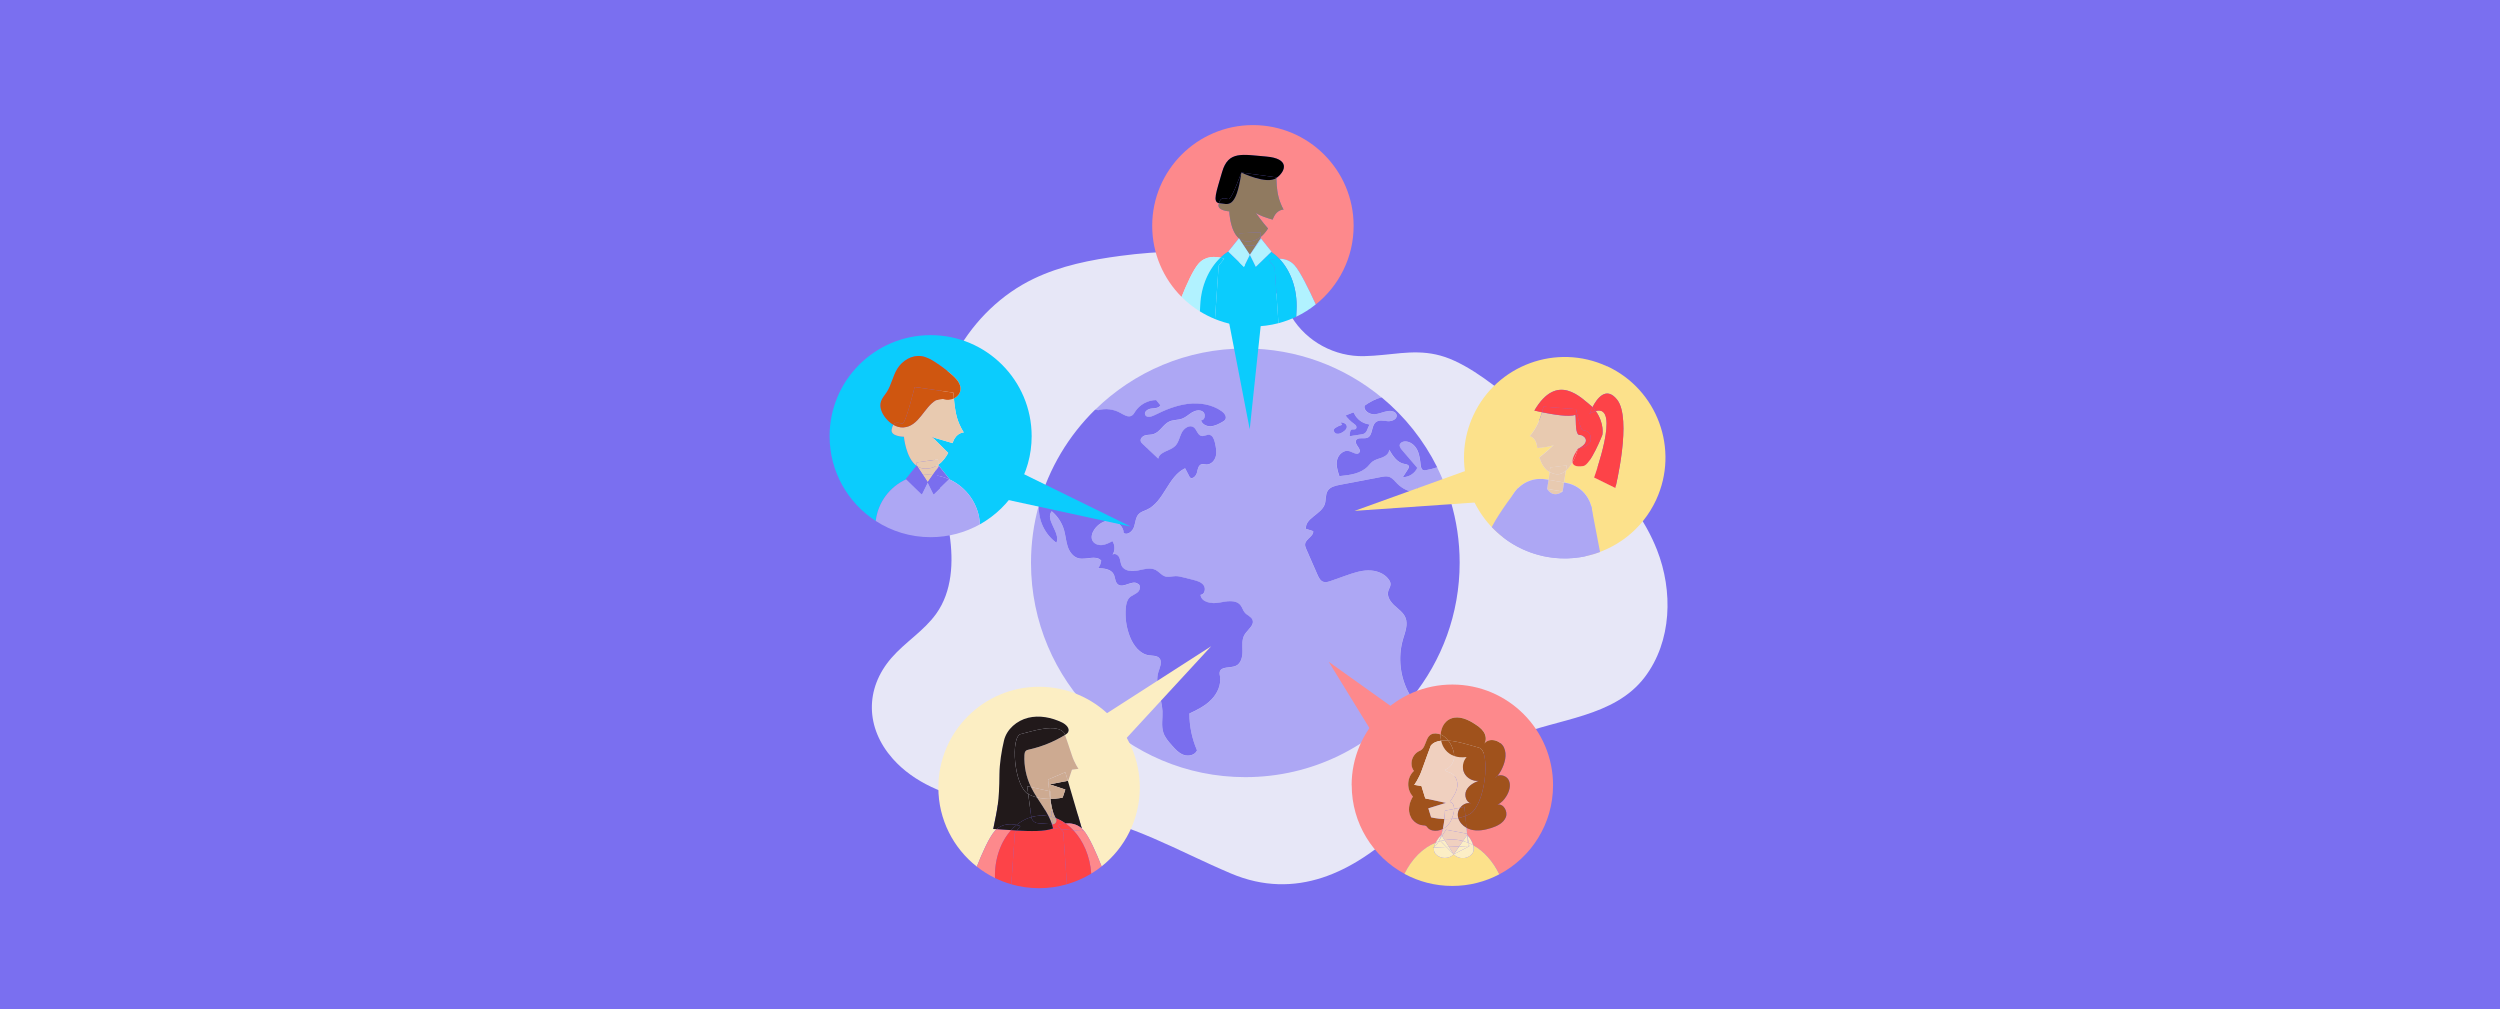 <?xml version="1.0" encoding="UTF-8"?>
<svg id="Capa_1" data-name="Capa 1" xmlns="http://www.w3.org/2000/svg" viewBox="0 0 1090 440">
  <defs>
    <style>
      .cls-1, .cls-2, .cls-3, .cls-4, .cls-5, .cls-6, .cls-7, .cls-8, .cls-9, .cls-10, .cls-11, .cls-12, .cls-13, .cls-14, .cls-15, .cls-16, .cls-17, .cls-18, .cls-19 {
        stroke-width: 0px;
      }

      .cls-2 {
        fill: #7a6ff0;
      }

      .cls-3 {
        fill: #7a6eee;
      }

      .cls-4 {
        fill: #0bccfd;
      }

      .cls-5 {
        fill: #21191a;
      }

      .cls-6 {
        fill: #ada7f4;
      }

      .cls-7 {
        fill: #b1f2ff;
      }

      .cls-8 {
        fill: #cdaa91;
      }

      .cls-9 {
        fill: #cf5610;
      }

      .cls-10 {
        fill: #907a60;
      }

      .cls-11 {
        fill: #a0521c;
      }

      .cls-12 {
        fill: #fce18b;
      }

      .cls-13 {
        fill: #f0d0bf;
      }

      .cls-14 {
        fill: #fd4348;
      }

      .cls-15 {
        fill: #fceec3;
      }

      .cls-16 {
        fill: #fceec5;
      }

      .cls-17 {
        fill: #fd898c;
      }

      .cls-18 {
        fill: #e7e7f7;
      }

      .cls-19 {
        fill: #e8cab0;
      }
    </style>
  </defs>
  <rect class="cls-2" width="1090" height="440"/>
  <g>
    <path class="cls-18" d="m602.95,154.74c-2.63.26-5.36.47-8.23.54-12.75.29-24.99-6.3-31.61-17.16-6.03-9.9-12.08-20.58-25.27-24.66-15.79-4.88-32.77-4.07-49.16-1.92-13.02,1.71-26.09,4.29-37.92,9.95-28.23,13.52-46.38,45.43-43.48,76.47,1.11,11.89,4.98,23.37,6.74,35.18,1.76,11.82,1.14,24.74-5.84,34.46-5.41,7.55-13.45,12.27-19.52,19.27-11.64,13.42-11.29,30.55.59,43.95,9.26,10.46,23.04,15.93,36.78,18.66s27.85,3.08,41.69,5.24c25.59,4,45.67,16.26,69.01,26.13,28.22,11.94,53.32-.47,74.17-20.1,15.45-14.55,29.71-31.48,49.35-39.64,18.94-7.86,43.53-8.36,56.84-25.85,11.92-15.67,12.37-37.66,5.38-55.46-10.32-26.28-33.8-43.53-55.78-59.81-10.56-7.82-20.38-17.01-32.4-22.62-11.44-5.33-20.64-3.67-31.34-2.63Z"/>
    <g>
      <path class="cls-6" d="m614.56,302.79c-4.14-7.18-5.21-16.07-2.9-24.03.9-3.11,2.3-6.44,1.09-9.45-.9-2.23-3.01-3.67-4.79-5.29-1.77-1.62-3.37-3.95-2.73-6.27.29-1.04,1.02-1.98,1.02-3.06,0-.75-.36-1.45-.8-2.06-1.99-2.77-5.61-3.99-9.02-3.93-3.41.06-6.69,1.21-9.91,2.35-2.12.75-4.24,1.5-6.36,2.25-1.03.36-2.14.73-3.18.39-1.34-.43-2.05-1.86-2.62-3.15-1.61-3.67-3.21-7.35-4.82-11.02-.33-.74-.66-1.53-.55-2.34.3-2.26,3.78-3.34,3.52-5.6-1.04-.33-2.09-.66-3.13-.99-.57-4.61,6.56-6.28,8.14-10.64.7-1.93.22-4.23,1.32-5.96,1.08-1.69,3.28-2.21,5.25-2.59,6.01-1.15,12.03-2.29,18.04-3.44,1.11-.21,2.28-.42,3.37-.09,1.52.46,2.53,1.86,3.65,2.99,2.2,2.23,5.2,3.66,8.32,3.96.47-.63.59-1.5.3-2.24,3.76,1.04,7.45,2.35,11.03,3.91l1.41-.85c.73.92,1.46,1.85,2.18,2.8-1.53-5.09-3.48-10-5.81-14.68-1.58.52-3.19.93-4.83,1.23-.44.08-.91.15-1.32-.03-.74-.32-.95-1.26-1.04-2.07-.28-2.33-.5-4.73-1.57-6.82-1.07-2.09-3.24-3.81-5.58-3.57-.85.09-1.76.53-1.98,1.36-.23.87.39,1.7.98,2.38,2.22,2.59,4.43,5.17,6.65,7.76-1.08,2.42-3.66,4.08-6.31,4.06.73-1.13,1.47-2.27,2.2-3.4.27-.41.55-.89.42-1.37-.21-.78-1.23-.89-2.02-1.03-3.05-.54-4.98-3.49-6.54-6.17-.01,1.58-1.48,2.77-2.95,3.36-1.47.59-3.1.87-4.36,1.83-.77.58-1.34,1.38-2.01,2.08-3.11,3.2-7.95,3.81-12.4,4.24-.77-2.32-1.53-4.78-.96-7.16.57-2.37,3.03-4.46,5.36-3.71,1.5.48,3.38,1.88,4.29.59,1.11-1.56-2.14-3.43-1.45-5.21.65-1.69,3.29-.57,4.97-1.25,2.47-1,1.59-5.15,3.69-6.79,1.41-1.11,3.43-.56,5.22-.42,1.79.14,4.13-.86,3.85-2.63-.23-1.5-2.16-2.02-3.66-1.81-2.11.3-4.09,1.37-6.23,1.42-2.13.05-4.59-1.63-4.12-3.72,2.27-1.61,4.78-3.06,7.5-3.6-16.16-13.36-36.89-21.38-59.49-21.38-25.48,0-48.57,10.2-65.42,26.73l1.37.22c3.2-.89,6.74-.46,9.63,1.17,1.57.89,3.45,2.14,5,1.2.68-.41,1.06-1.15,1.5-1.81,1.97-3.02,5.51-4.95,9.11-4.97.63.76,1.25,1.52,1.88,2.29-.75,1.28-2.55,1.25-4.02,1.42-1.47.17-3.25,1.38-2.64,2.73.6,1.35,2.62.88,3.94.21,4.6-2.31,9.44-4.33,14.55-4.98,5.11-.65,10.56.17,14.78,3.13,1.2.84,2.4,2.36,1.68,3.64-.3.53-.86.85-1.39,1.14-1.57.86-3.21,1.75-4.99,1.84-1.79.09-3.76-.88-4.22-2.61,1.7.1,2.2-2.7.85-3.72s-3.33-.57-4.79.3-2.71,2.11-4.3,2.71c-1.78.66-3.83.45-5.56,1.23-2.74,1.23-4.12,4.68-7,5.53-1.15.34-2.39.21-3.55.53-1.15.33-2.27,1.43-1.94,2.58.15.52.56.92.96,1.29,2.23,2.09,4.45,4.18,6.68,6.27.58-3.09,5.04-3.26,7.31-5.44,1.57-1.51,1.91-3.87,2.88-5.82.97-1.96,3.42-3.67,5.22-2.43,1.45.99,1.71,3.46,3.43,3.82,1.15.24,2.28-.67,3.44-.5,1.48.22,2.11,1.98,2.43,3.44.43,1.93.86,3.94.39,5.86-.47,1.92-2.13,3.71-4.1,3.62-.7-.03-1.41-.29-2.09-.11-1.44.37-1.71,2.23-2.05,3.68-.34,1.44-1.93,3.04-3.06,2.08-.7-1.33-1.39-2.66-2.09-3.99-7.54,3.54-9.13,14.6-16.7,18.06-1.18.54-2.49.88-3.42,1.79-1.47,1.42-1.51,3.72-2.14,5.66-.63,1.95-2.84,3.85-4.53,2.7,0-2.88-2.75-5.29-5.63-5.44s-5.62,1.61-7.21,4c-.94,1.41-1.53,3.28-.76,4.79.74,1.45,2.55,2.08,4.17,1.92s3.1-.94,4.53-1.71c1.15,1.73,1.18,4.14.07,5.9.98-.8,2.49.16,2.98,1.33.49,1.17.45,2.52,1.05,3.63,1.26,2.31,4.52,2.46,7.09,1.92,2.58-.54,5.39-1.42,7.72-.18,1.45.77,2.47,2.29,4.05,2.78,1.46.46,3.03-.09,4.57-.12,1.16-.02,2.3.26,3.43.55,1.41.35,2.81.7,4.22,1.06,1.72.43,3.6.96,4.62,2.41s.38,4.05-1.39,4.14c.37,3.29,4.87,4.02,8.13,3.39,3.25-.62,7.28-1.44,9.33,1.16.8,1.01,1.09,2.36,1.94,3.31.99,1.11,2.67,1.61,3.24,2.98,1,2.4-2.1,4.32-3.45,6.54-1.27,2.1-.93,4.73-.9,7.18.02,2.45-.59,5.31-2.81,6.35-2.46,1.16-6.58.12-7.13,2.78-.13.61.03,1.24.13,1.86.59,3.72-1.18,7.51-3.83,10.19s-6.08,4.42-9.5,5.99c0,5.51,1.13,11.02,3.32,16.08-.89,2.08-3.7,2.72-5.82,1.96-2.13-.76-3.71-2.52-5.2-4.22-1.45-1.64-2.92-3.34-3.63-5.42-1.02-2.99-.27-6.27-.41-9.43-.25-5.79-3.5-11.58-1.77-17.11.62-1.99,1.81-4.36.45-5.94-1.08-1.25-3.01-1.05-4.64-1.3-3.95-.6-6.71-4.29-8.19-8-1.62-4.06-2.24-8.5-1.82-12.84.15-1.52.47-3.13,1.54-4.23,1.03-1.07,2.59-1.47,3.69-2.47,1.1-1,1.35-3.22-.06-3.68-2.44-1.75-6.23,2.17-8.61.33-1.3-1-1.11-3.02-1.88-4.47-1.19-2.23-4.2-2.56-6.72-2.61.69-.97,1.15-2.11,1.31-3.29-2.24-2.65-6.63-.17-9.99-1.05-2.33-.61-3.89-2.85-4.64-5.13-.75-2.28-.9-4.73-1.55-7.04-.91-3.24-2.83-6.18-5.42-8.33-3.01,3.84,3.95,9.28,2.07,13.78-4.86-3.54-7.81-9.58-7.6-15.6l-.06-.93c-2.24,8.02-3.44,16.47-3.44,25.21,0,51.6,41.83,93.44,93.44,93.44,29.33,0,55.51-13.52,72.64-34.67-.42-.35-.74-.84-1.01-1.33Zm-24.76-122.91l.48.02c.88,2.2,2.75,3.97,5,4.73.63.21,1.28.35,1.93.49-.95,1.24-1.04,3.18-2.41,3.93-.42.22-.89.3-1.36.37-1.66.25-3.33.5-4.99.75,0-.68.08-1.36.25-2.02.07-.27.16-.55.37-.73.54-.45,1.45.02,2.02-.39.41-.29.42-.92.17-1.36-.25-.44-.68-.73-1.08-1.03-1.33-.98-2.52-2.16-3.5-3.48,1.04-.43,2.09-.85,3.13-1.28Zm-8.11,7.19c.15-.25.4-.43.65-.6.87-.57,1.84-1,2.84-1.27l-.69-1.06c1.14-.01,2.49.49,2.71,1.61.21,1.11-.8,2.06-1.77,2.64-.78.47-1.69.89-2.58.71s-1.63-1.25-1.16-2.04Z"/>
      <path class="cls-3" d="m460.61,236.67c1.88-4.5-5.08-9.95-2.07-13.78,2.59,2.15,4.51,5.09,5.42,8.33.65,2.32.8,4.76,1.55,7.04.75,2.28,2.31,4.52,4.64,5.13,3.36.89,7.75-1.6,9.99,1.05-.16,1.18-.61,2.32-1.31,3.29,2.53.05,5.54.38,6.72,2.61.77,1.45.58,3.46,1.88,4.47,2.38,1.84,6.16-2.08,8.61-.33,1.41.46,1.16,2.68.06,3.68-1.1,1-2.66,1.4-3.69,2.47-1.06,1.1-1.39,2.7-1.54,4.23-.43,4.34.2,8.79,1.82,12.84,1.48,3.71,4.24,7.4,8.19,8,1.63.25,3.57.05,4.64,1.3,1.36,1.58.18,3.95-.45,5.94-1.73,5.53,1.52,11.32,1.77,17.11.14,3.16-.61,6.44.41,9.43.7,2.07,2.18,3.77,3.63,5.42,1.49,1.7,3.08,3.46,5.2,4.22,2.13.76,4.94.12,5.82-1.96-2.19-5.06-3.33-10.57-3.32-16.08,3.42-1.57,6.85-3.31,9.5-5.99s4.42-6.47,3.83-10.19c-.1-.62-.26-1.25-.13-1.86.56-2.66,4.68-1.62,7.13-2.78,2.22-1.04,2.83-3.9,2.81-6.35-.02-2.45-.36-5.09.9-7.18,1.34-2.22,4.44-4.14,3.45-6.54-.57-1.37-2.25-1.88-3.24-2.98-.86-.96-1.15-2.3-1.94-3.31-2.05-2.6-6.08-1.78-9.33-1.16-3.25.62-7.76-.1-8.13-3.39,1.78-.09,2.42-2.69,1.39-4.14s-2.9-1.98-4.62-2.41c-1.41-.35-2.81-.7-4.22-1.06-1.13-.28-2.27-.57-3.43-.55-1.53.03-3.1.57-4.57.12-1.57-.49-2.59-2.01-4.05-2.78-2.32-1.24-5.14-.35-7.72.18-2.58.54-5.84.39-7.09-1.92-.6-1.11-.57-2.47-1.05-3.63-.49-1.17-2-2.13-2.98-1.33,1.11-1.76,1.08-4.17-.07-5.9-1.43.77-2.91,1.55-4.53,1.71s-3.43-.48-4.17-1.92c-.78-1.51-.18-3.37.76-4.79,1.59-2.39,4.34-4.15,7.21-4s5.62,2.56,5.63,5.44c1.69,1.15,3.9-.75,4.53-2.7.63-1.95.67-4.24,2.14-5.66.93-.9,2.24-1.25,3.42-1.79,7.57-3.46,9.16-14.52,16.7-18.06.7,1.33,1.39,2.66,2.09,3.99,1.13.96,2.71-.63,3.06-2.08.34-1.44.61-3.3,2.05-3.68.68-.18,1.39.08,2.09.11,1.98.09,3.64-1.7,4.1-3.62.47-1.92.04-3.93-.39-5.86-.33-1.46-.95-3.22-2.43-3.44-1.16-.17-2.3.74-3.44.5-1.72-.36-1.98-2.83-3.43-3.82-1.8-1.23-4.25.48-5.22,2.43-.97,1.96-1.31,4.31-2.88,5.82-2.26,2.18-6.73,2.35-7.31,5.44-2.23-2.09-4.45-4.18-6.68-6.27-.39-.37-.81-.77-.96-1.29-.33-1.15.79-2.25,1.94-2.58,1.15-.33,2.4-.19,3.55-.53,2.88-.85,4.26-4.29,7-5.53,1.74-.78,3.78-.56,5.56-1.23,1.59-.59,2.84-1.83,4.3-2.71s3.43-1.32,4.79-.3.85,3.82-.85,3.72c.45,1.73,2.43,2.7,4.22,2.61,1.79-.09,3.43-.97,4.99-1.84.53-.29,1.09-.61,1.39-1.14.72-1.28-.47-2.8-1.68-3.64-4.22-2.96-9.67-3.78-14.78-3.13-5.11.65-9.95,2.67-14.55,4.98-1.32.67-3.34,1.14-3.94-.21-.6-1.35,1.17-2.57,2.64-2.73,1.47-.17,3.27-.14,4.02-1.42-.63-.76-1.25-1.52-1.88-2.29-3.6.02-7.14,1.95-9.11,4.97-.43.66-.82,1.4-1.5,1.81-1.55.94-3.42-.32-5-1.2-2.89-1.63-6.44-2.06-9.63-1.17l-1.37-.22c-11.51,11.29-20.11,25.52-24.57,41.49l.06.93c-.21,6.02,2.73,12.05,7.6,15.6Z"/>
      <path class="cls-3" d="m632.43,218.44c-.72-.94-1.45-1.88-2.18-2.8l-1.41.85c-3.58-1.56-7.27-2.86-11.03-3.91.28.73.17,1.61-.3,2.24-3.12-.3-6.12-1.73-8.32-3.96-1.12-1.13-2.13-2.53-3.65-2.99-1.09-.33-2.25-.12-3.37.09-6.01,1.15-12.03,2.29-18.04,3.44-1.97.38-4.17.89-5.25,2.59-1.1,1.73-.62,4.03-1.32,5.96-1.58,4.36-8.71,6.04-8.14,10.64,1.04.33,2.09.66,3.13.99.26,2.26-3.22,3.34-3.52,5.6-.11.8.23,1.6.55,2.34,1.61,3.67,3.21,7.35,4.82,11.02.57,1.29,1.27,2.72,2.62,3.15,1.03.33,2.15-.03,3.18-.39,2.12-.75,4.24-1.5,6.36-2.25,3.22-1.14,6.5-2.29,9.91-2.35,3.41-.06,7.03,1.16,9.02,3.93.44.61.79,1.31.8,2.06,0,1.08-.73,2.02-1.02,3.06-.64,2.31.96,4.64,2.73,6.27,1.77,1.62,3.89,3.06,4.79,5.29,1.21,3-.18,6.34-1.09,9.45-2.31,7.96-1.24,16.85,2.9,24.03.28.48.59.97,1.01,1.33,13-16.05,20.8-36.5,20.8-58.77,0-9.36-1.38-18.39-3.94-26.91Z"/>
      <path class="cls-3" d="m599.05,180.62c2.13-.05,4.11-1.13,6.23-1.42,1.5-.21,3.43.31,3.66,1.81.27,1.77-2.06,2.77-3.85,2.63-1.79-.14-3.81-.69-5.22.42-2.09,1.65-1.22,5.8-3.69,6.79-1.68.68-4.32-.44-4.97,1.25-.69,1.79,2.56,3.65,1.45,5.21-.91,1.28-2.79-.11-4.29-.59-2.32-.75-4.78,1.34-5.36,3.71-.57,2.37.19,4.84.96,7.16,4.45-.42,9.29-1.03,12.4-4.24.67-.69,1.24-1.49,2.01-2.08,1.26-.96,2.89-1.24,4.36-1.83,1.47-.59,2.94-1.78,2.95-3.36,1.56,2.68,3.49,5.63,6.54,6.17.79.14,1.81.26,2.02,1.03.13.48-.15.95-.42,1.37-.73,1.13-1.47,2.27-2.2,3.4,2.65.02,5.23-1.65,6.31-4.06-2.22-2.59-4.43-5.17-6.65-7.76-.58-.68-1.21-1.52-.98-2.38.22-.82,1.13-1.27,1.98-1.36,2.33-.24,4.5,1.48,5.58,3.57,1.07,2.09,1.29,4.49,1.57,6.82.1.81.3,1.75,1.04,2.07.41.18.88.11,1.32.03,1.64-.29,3.25-.71,4.83-1.23-5.87-11.78-14.14-22.15-24.19-30.46-2.72.55-5.23,1.99-7.5,3.6-.47,2.08,1.99,3.77,4.12,3.72Z"/>
      <path class="cls-3" d="m582.84,189.11c.9.18,1.8-.24,2.58-.71.97-.59,1.99-1.53,1.77-2.64-.22-1.12-1.57-1.63-2.71-1.61l.69,1.06c-1.01.27-1.97.7-2.84,1.27-.25.16-.49.34-.65.6-.47.78.26,1.85,1.16,2.04Z"/>
      <path class="cls-3" d="m590.17,184.64c.4.3.84.59,1.08,1.03.25.44.23,1.07-.17,1.36-.57.41-1.48-.06-2.02.39-.21.18-.3.46-.37.73-.16.66-.25,1.34-.25,2.02,1.66-.25,3.33-.5,4.99-.75.47-.07.94-.14,1.36-.37,1.38-.74,1.46-2.69,2.41-3.93-.65-.15-1.3-.28-1.93-.49-2.24-.76-4.12-2.53-5-4.73l-.48-.02c-1.04.43-2.09.85-3.13,1.28.99,1.33,2.17,2.5,3.5,3.48Z"/>
    </g>
    <g>
      <polygon class="cls-17" points="610.22 310.59 579.32 288.54 599.43 321.27 610.22 310.59"/>
      <g>
        <path class="cls-17" d="m589.31,342.37c0-24.25,19.66-43.91,43.91-43.91,24.25,0,43.91,19.66,43.91,43.91,0,16.85-9.49,31.47-23.42,38.83-2.75-5.66-6.72-10.12-11.4-12.71-.44-1.63-1.46-3.27-2.55-4.4l-.1-.59h0l-.25-2.6c.6.33,1.23.6,1.88.78,2.92.81,6.05.24,8.93-.68,2.58-.82,5.31-2.15,6.34-4.66,1.03-2.51-1-6.12-3.64-5.51,1.7-.74,2.99-2.2,3.95-3.79,1.26-2.07,2.04-4.72.98-6.9-.86-1.76-3.32-2.64-4.93-1.85.64-.7,1.15-1.53,1.59-2.38,1.63-3.09,2.72-6.87,1.24-10.03-1.48-3.17-6.49-4.53-8.51-1.67,1.02-1.53.67-3.65-.35-5.18-1.02-1.52-2.59-2.57-4.13-3.57-9.1-5.9-14.23-.93-14.58,4.79-.29-.12-.58-.22-.88-.28-6.41-1.44-4.62,5.89-8.18,7.35-3.44,1.41-4.79,5.94-2.62,8.79-3.12,2.91-3.32,8.06-.43,11.18-1.39,2.29-2.14,5.01-1.45,7.56.69,2.55,3.05,4.8,5.89,4.99.4.03.82.02,1.17.2.42.22.65.65.96.99.47.52,1.15.84,1.85,1.01,1.56.39,3.21.09,4.63-.64-.18.89-.41,1.78-.67,2.63-.89.87-1.8,2.08-2.43,3.34-5.64,2.24-10.45,7.13-13.65,13.61-13.71-7.43-23.02-21.94-23.02-38.63Z"/>
        <path class="cls-11" d="m628.33,322.93c-1.87.22-3.47.87-4.5,2.17,0,0-2.52,6.66-3.86,10.55-1.35,3.9-3.36,6.55-3.36,6.55l3.14.49,1.67,5.4,9.01,1.96-7.67,2.36,1.21,3.93s2.41.63,5.78.75c-.14,1.29-.35,2.8-.67,4.31-1.42.73-3.07,1.03-4.63.64-.7-.18-1.38-.5-1.85-1.01-.31-.34-.53-.78-.96-.99-.35-.18-.77-.17-1.17-.2-2.84-.2-5.2-2.44-5.89-4.99-.69-2.55.06-5.28,1.45-7.56-2.89-3.12-2.69-8.28.43-11.18-2.17-2.85-.82-7.38,2.62-8.79,3.55-1.46,1.77-8.79,8.18-7.35.3.07.59.17.88.28-.05.89,0,1.79.19,2.67Z"/>
        <path class="cls-13" d="m628.71,364.49l-.29-.45s0,0,0,0c.26-.85.48-1.74.67-2.63.72-.37,1.38-.85,1.93-1.4.86-.86,1.49-1.88,1.96-2.97.93-.07,1.88-.19,2.85-.38.51,1.79,1.88,3.3,3.57,4.25l.25,2.6-9.2-1.75-1.74,2.73Z"/>
        <path class="cls-13" d="m632.98,357.04c-.47,1.09-1.1,2.11-1.96,2.97-.55.56-1.21,1.03-1.93,1.4.31-1.52.52-3.02.67-4.31,1,.04,2.09.02,3.23-.06Z"/>
        <path class="cls-13" d="m632.12,349.61c1.43-2.05,2.89-4.19,3.25-6.61.35-2.42-.75-5.21-3.19-6.15-.82-.31-1.82-.48-2.25-1.19,2.34-.81,3.87-3.07,4.08-5.37.02-.21.03-.42.02-.65,1.5.53,3.3.72,5.41.46-1.7,1.84-2.1,4.76-.97,7,1.14,2.23,3.74,3.63,6.23,3.34-2.18.84-4.39,2.09-5.38,4.2-1,2.11-.11,5.19,2.17,5.7-1.78-.59-3.65.31-4.79,1.8l-2.69.53c-.02-1.37-.52-2.74-1.87-3.05Z"/>
        <path class="cls-13" d="m634.03,329.65c0,.22,0,.44-.02.65-.22,2.3-1.74,4.56-4.08,5.37.43.71,1.44.87,2.25,1.19,2.45.94,3.55,3.73,3.19,6.15-.35,2.42-1.82,4.56-3.25,6.61,1.36.32,1.85,1.68,1.87,3.05l-3.98.79s-.04,1.53-.27,3.65c-3.36-.12-5.78-.75-5.78-.75l-1.21-3.93,7.67-2.36-9.01-1.96-1.67-5.4-3.14-.49s2.02-2.65,3.36-6.55c1.35-3.9,3.86-10.55,3.86-10.55,1.03-1.3,2.62-1.95,4.5-2.17.59,2.9,2.45,5.58,5.7,6.72Z"/>
        <path class="cls-13" d="m634,352.67l2.69-.53c-.71.92-1.14,2.06-1.09,3.22.02.45.1.88.22,1.3-.97.19-1.92.31-2.85.38.43-.99.72-2.04.92-3.09.08-.41.11-.84.11-1.28Z"/>
        <path class="cls-13" d="m629.75,357.1c.23-2.12.27-3.65.27-3.65l3.98-.79c0,.44-.03.88-.11,1.28-.2,1.05-.49,2.1-.92,3.09-1.14.09-2.22.1-3.23.06Z"/>
        <path class="cls-11" d="m651.91,339.17c.26-.39.6-.67.98-.86-.3.32-.62.62-.98.86Z"/>
        <path class="cls-11" d="m640.33,355.22c7.45-3.47,9.68-27.87,4.59-29.19-3.06-.79-8.66-2.77-13.49-3.13-.92-1.17-2.04-2.12-3.3-2.64.34-5.72,5.48-10.69,14.58-4.79,1.54,1,3.11,2.05,4.13,3.57,1.02,1.52,1.37,3.65.35,5.18,2.02-2.85,7.03-1.49,8.51,1.67,1.48,3.17.4,6.94-1.24,10.03-.45.84-.95,1.68-1.59,2.38-.39.19-.73.47-.98.86.36-.25.69-.54.98-.86,1.62-.79,4.08.09,4.93,1.85,1.06,2.18.28,4.83-.98,6.9-.96,1.58-2.25,3.05-3.95,3.79,2.64-.61,4.67,3,3.64,5.51-1.03,2.51-3.76,3.84-6.34,4.66-2.89.92-6.01,1.49-8.93.68-.65-.18-1.28-.45-1.88-.78l-.49-5.1c.48-.18.96-.37,1.43-.59Z"/>
        <path class="cls-11" d="m631.44,322.89c-1.09-.08-2.14-.08-3.11.04-.18-.88-.24-1.79-.19-2.67,1.26.51,2.38,1.47,3.3,2.64Z"/>
        <path class="cls-11" d="m635.82,356.66c1.02-.2,2.06-.47,3.08-.85l.49,5.1c-1.69-.95-3.05-2.46-3.57-4.25Z"/>
        <path class="cls-11" d="m636.69,352.13c1.14-1.49,3.02-2.39,4.79-1.8-2.28-.51-3.16-3.59-2.17-5.7,1-2.11,3.21-3.36,5.38-4.2-2.49.29-5.09-1.1-6.23-3.34-1.14-2.23-.73-5.16.97-7-2.11.27-3.91.07-5.41-.46-.02-2.09-1.01-4.74-2.59-6.75,4.83.36,10.42,2.34,13.49,3.13,5.09,1.32,2.86,25.72-4.59,29.19-.47.22-.95.42-1.43.59l-.39-4.04-1.82.36Z"/>
        <path class="cls-11" d="m634.03,329.65c-3.24-1.14-5.11-3.82-5.7-6.72.97-.12,2.02-.12,3.11-.04,1.59,2.02,2.57,4.66,2.59,6.75Z"/>
        <path class="cls-11" d="m636.69,352.13l1.82-.36.39,4.04c-1.02.37-2.05.65-3.08.85-.12-.42-.2-.85-.22-1.3-.05-1.16.38-2.3,1.09-3.22Z"/>
        <path class="cls-12" d="m625.98,367.38c-.3.6-.54,1.22-.67,1.82-.21.14-.43.26-.66.34l.59-.03c-.18,1.1,0,2.13.76,2.91,2.14,2.16,5.62,2.19,7.79.05l.04-.02-.03.05c2.14,2.16,5.62,2.19,7.79.05,1.04-1.03,1.13-2.53.71-4.06,4.68,2.58,8.65,7.05,11.4,12.71-6.12,3.23-13.09,5.07-20.49,5.07-7.56,0-14.68-1.91-20.89-5.28,3.2-6.48,8.01-11.37,13.65-13.61Z"/>
        <path class="cls-12" d="m624.65,369.55c.23-.09.45-.21.66-.34-.02.11-.05.21-.06.32l-.59.03Z"/>
        <path class="cls-13" d="m639.64,363.51h0l.1.59s-.04-.04-.05-.06l-.05-.53Z"/>
        <path class="cls-13" d="m637.86,366.68c-1.58-.43-3.22-.66-4.89-.66-1.05,0-2.09.1-3.11.27l-1.15-1.8,1.74-2.73,9.2,1.75.05.53-1.84,2.64Z"/>
        <polygon class="cls-13" points="636.21 369.04 633.83 372.46 633.79 372.48 631.73 369.24 636.21 369.04"/>
        <path class="cls-13" d="m631.73,369.24l-1.88-2.95c1.02-.17,2.06-.27,3.11-.27,1.67,0,3.31.23,4.89.66l-1.65,2.37-4.48.19Z"/>
        <path class="cls-16" d="m639.75,364.1c1.09,1.12,2.11,2.77,2.55,4.4-.64-.35-1.28-.68-1.94-.96l-.61-3.44Z"/>
        <path class="cls-16" d="m641.59,372.56c-2.16,2.14-5.65,2.11-7.79-.05l.03-.05,6.77-3.5-.25-1.42c.66.28,1.31.6,1.94.96.42,1.53.33,3.04-.71,4.06Z"/>
        <path class="cls-16" d="m640.02,367.41l-.32-3.37s.04.04.05.06l.61,3.44c-.11-.05-.23-.09-.34-.13Z"/>
        <path class="cls-16" d="m639.69,364.04l.32,3.37c-.71-.28-1.43-.53-2.16-.73l1.84-2.64Z"/>
        <path class="cls-16" d="m640.16,368.87l-.14-1.46c.11.04.23.08.34.13l.25,1.42-6.77,3.5,2.38-3.42,3.95-.17Z"/>
        <path class="cls-16" d="m636.21,369.04l1.65-2.37c.73.2,1.45.45,2.16.73l.14,1.46-3.95.17Z"/>
        <path class="cls-16" d="m625.98,367.38c.63-1.26,1.55-2.46,2.43-3.34-.32,1.05-.71,2.04-1.17,2.89-.42.14-.85.29-1.26.45Z"/>
        <path class="cls-16" d="m628.71,364.49l-1.1,1.72.46.47c-.28.08-.55.16-.82.25.46-.85.85-1.84,1.17-2.89,0,0,0,0,0,0l.29.45Z"/>
        <path class="cls-16" d="m633.79,372.48c-2.16,2.14-5.65,2.11-7.79-.05-.77-.78-.95-1.81-.76-2.91l5.4-.23,3.15,3.19Z"/>
        <path class="cls-16" d="m625.31,369.2c.14-.6.37-1.22.67-1.82.42-.17.84-.32,1.26-.45-.54.98-1.18,1.78-1.93,2.27Z"/>
        <path class="cls-16" d="m627.24,366.93c.27-.09.55-.18.82-.25l2.57,2.61-5.4.23c.02-.11.04-.21.06-.32.76-.49,1.4-1.29,1.93-2.27Z"/>
        <path class="cls-16" d="m627.61,366.21l1.1-1.72,1.15,1.8c-.6.1-1.2.23-1.79.39l-.46-.47Z"/>
        <polygon class="cls-16" points="631.73 369.24 633.79 372.48 630.64 369.29 631.73 369.24"/>
        <path class="cls-16" d="m630.64,369.29l-2.57-2.61c.59-.16,1.18-.28,1.79-.39l1.88,2.95-1.09.05Z"/>
      </g>
    </g>
    <g>
      <g>
        <path class="cls-15" d="m409.13,343.34c0-24.25,19.66-43.91,43.91-43.91,24.25,0,43.91,19.66,43.91,43.91,0,13.95-6.51,26.36-16.65,34.41-2.2-5.58-5.42-13.03-8.01-15.91-.2-.22-.4-.42-.61-.61l-6.1-20.81.19-.04,1.61-4.82,2.84-.38s-1.76-2.42-2.89-5.96c-.88-2.76-2.37-7.03-2.98-8.79,0,0,0,0,0,0,.53-.32,1.07-.68,1.36-1.22.9-1.65-.99-3.43-2.68-4.24-4.56-2.19-9.83-3.24-14.74-2.03-4.91,1.21-9.34,4.96-10.53,9.88-1.07,4.44-1.96,10.16-2,14.72-.1,12.3-.84,14.61-2.7,23.9.45.01.94.04,1.46.06-.25.22-.5.46-.74.73-2.54,2.83-5.7,10.07-7.89,15.61-10.21-8.04-16.77-20.5-16.77-34.5Z"/>
        <path class="cls-5" d="m464.62,359.02c-1.37-.98-2.84-1.76-4.36-2.34-1.48-2.77-2.04-6.01-2.24-8.37,3.07-.03,5.3-.56,5.3-.56l1.17-3.51-6.85-2.28,7.95-1.54,6.1,20.81c-2.24-2.06-4.96-2.38-7.06-2.21Z"/>
        <path class="cls-17" d="m434.52,361.5c1.82.1,4,.27,6.33.44-4.53,5.02-7.27,12.55-7.04,20.88-2.82-1.38-5.47-3.05-7.91-4.98,2.19-5.55,5.35-12.78,7.89-15.61.24-.27.49-.5.74-.73Z"/>
        <path class="cls-17" d="m467.99,361.99l4.01.35-.32-1.11c.21.19.41.39.61.61,2.59,2.88,5.81,10.33,8.01,15.91-1.44,1.14-2.94,2.2-4.52,3.16-.53-7.61-3.47-14.32-7.78-18.92Z"/>
        <path class="cls-17" d="m467.99,361.99c-1.05-1.12-2.18-2.11-3.38-2.96,2.11-.17,4.82.15,7.06,2.21l.32,1.11-4.01-.35Z"/>
        <path class="cls-14" d="m458.81,359.37s.09,0,.14,0l.19,1.84c-.13-.63-.31-1.25-.51-1.85h.18Z"/>
        <path class="cls-14" d="m443.32,362.11c5.87.36,12.17.48,15.82-.9l3.43.3,1.02,1.27,1.57,22.76c-3.85,1.11-7.92,1.71-12.13,1.71-4.2,0-8.26-.6-12.1-1.7l1.55-22.38.85-1.06Z"/>
        <path class="cls-14" d="m462.57,361.51l-3.43-.3-.19-1.84c1.24-.01,2.03-1.36,1.4-2.48-.04-.07-.07-.13-.11-.2,1.53.58,2.99,1.36,4.36,2.34-1.98.16-3.43.76-3.43.76l1.38,1.73Z"/>
        <path class="cls-14" d="m442.48,363.16l-1.55,22.38c-2.47-.71-4.85-1.62-7.12-2.73-.23-8.33,2.51-15.86,7.04-20.88.81.06,1.64.11,2.48.17l-.85,1.06Z"/>
        <path class="cls-14" d="m462.57,361.51l5.42.48c4.31,4.6,7.25,11.3,7.78,18.92-3.28,1.99-6.84,3.55-10.61,4.63l-1.57-22.76-1.02-1.27Z"/>
        <path class="cls-14" d="m461.19,359.78s1.44-.6,3.43-.76c1.2.85,2.33,1.85,3.38,2.96l-5.42-.48-1.38-1.73Z"/>
        <path class="cls-8" d="m452.11,347.67c2,.5,3.98.66,5.71.65l.8,7.83c-.48-.13-.97-.23-1.46-.32-1.43-2.81-3.31-5.45-5.05-8.17Z"/>
        <path class="cls-8" d="m457.83,348.32c.06,0,.13,0,.19,0,.2,2.36.75,5.6,2.24,8.37-.54-.2-1.08-.38-1.63-.53l-.8-7.83Z"/>
        <path class="cls-8" d="m458.63,359.35c-.39-1.21-.89-2.38-1.47-3.52.49.09.98.19,1.46.32l.33,3.21s-.09,0-.14,0h-.18Z"/>
        <path class="cls-8" d="m458.95,359.37l-.33-3.21c.55.15,1.09.33,1.63.53.04.07.07.13.11.2.62,1.12-.16,2.47-1.4,2.48Z"/>
        <path class="cls-8" d="m464.48,336.67l-7.52,3.22.51,5.04-7.95-1.76s-.03-.05-.04-.08c-2.07-4.28-3.06-9.09-2.84-13.84.03-.64.11-1.35.56-1.8.38-.38.94-.51,1.47-.63,5.53-1.24,10.85-3.4,15.68-6.37.61,1.75,2.1,6.03,2.98,8.79,1.13,3.53,2.89,5.96,2.89,5.96l-2.84.38-1.61,4.82-.19.04-.91-3.09-.19-.66Z"/>
        <path class="cls-8" d="m464.48,344.26l-1.17,3.51s-2.22.53-5.3.56c-.16-1.94-.09-3.29-.09-3.29l-.45-.1-.51-5.04,7.52-3.22.19.66.91,3.09-7.95,1.54,6.85,2.28Z"/>
        <path class="cls-8" d="m452.11,347.67c-.94-1.46-1.83-2.95-2.58-4.5l7.95,1.76.35,3.39c-1.73,0-3.71-.16-5.71-.65Z"/>
        <path class="cls-8" d="m457.83,348.32l-.35-3.39.45.1s-.08,1.35.09,3.29c-.06,0-.13,0-.19,0Z"/>
        <path class="cls-5" d="m445.08,320.05c-4.53,1.06-3.14,22.39,3.22,26.19l1.33,9.9s.02.06.02.1c-2.33.68-4.5,1.85-6.44,3.44-2.09-.46-5.78-.75-8.7,1.83-.51-.03-1-.05-1.46-.06,1.86-9.28,2.6-11.6,2.7-23.9.04-4.56.93-10.29,2-14.72,1.18-4.92,5.61-8.67,10.53-9.88,4.91-1.21,10.18-.15,14.74,2.03,1.7.81,3.58,2.59,2.68,4.24-.3.54-.84.9-1.36,1.22,0,0,0,0,0,0-.17-.5-.28-.79-.28-.79-3.44-4.56-14.39-.68-18.99.4Z"/>
        <path class="cls-5" d="m443.22,359.68c-.83.68-1.63,1.44-2.37,2.26-2.33-.17-4.51-.34-6.33-.44,2.92-2.57,6.6-2.29,8.7-1.83Z"/>
        <path class="cls-5" d="m452.6,358.93l6.03.42c.2.61.37,1.22.51,1.85-3.65,1.38-9.95,1.26-15.82.9l1.55-1.94s-.64-.27-1.66-.49c1.94-1.58,4.11-2.76,6.44-3.44.24,1.47,1.45,2.58,2.94,2.69Z"/>
        <path class="cls-5" d="m443.22,359.68c1.02.23,1.66.49,1.66.49l-1.55,1.94c-.84-.05-1.67-.11-2.48-.17.74-.82,1.53-1.58,2.37-2.26Z"/>
        <path class="cls-5" d="m452.11,347.67c1.74,2.71,3.62,5.35,5.05,8.17-1.23-.22-2.48-.3-3.75-.24-1.29.07-2.54.29-3.75.64,0-.03-.02-.06-.02-.1l-1.33-9.9c.1.06.21.12.31.17,1.14.56,2.32.97,3.49,1.26Z"/>
        <path class="cls-5" d="m457.16,355.84c.58,1.14,1.08,2.3,1.47,3.52l-6.03-.42c-1.49-.1-2.7-1.22-2.94-2.69,1.21-.35,2.46-.57,3.75-.64,1.27-.07,2.53.02,3.75.24Z"/>
        <path class="cls-5" d="m447.21,327.44c-.45.46-.53,1.16-.56,1.8-.22,4.75.77,9.56,2.84,13.84.01.03.03.05.04.08l-1.68-.37.46,3.44c-6.37-3.79-7.75-25.12-3.22-26.19,4.6-1.08,15.55-4.96,18.99-.4,0,0,.1.29.28.79-4.82,2.97-10.15,5.13-15.68,6.37-.53.12-1.09.24-1.47.63Z"/>
        <path class="cls-5" d="m448.62,346.41c-.1-.05-.21-.11-.31-.17l-.46-3.44,1.68.37c.75,1.55,1.65,3.03,2.58,4.5-1.18-.29-2.36-.7-3.49-1.26Z"/>
      </g>
      <polygon class="cls-15" points="488.06 325.16 528.07 281.76 480.29 312.47 488.06 325.16"/>
    </g>
    <g>
      <g>
        <path class="cls-12" d="m688.16,195.63c-.1.02-.16.04-.16.04,0,0,0,.03-.02.08.01-.02.02-.03.02-.03.06-.03.11-.06.16-.09Z"/>
        <path class="cls-12" d="m700.66,159.71c-22.01-10.18-48.1-.6-58.29,21.4-8.8,19.02-2.83,41.08,13.15,53.29l1.51-8.68.96-5.49c1.31-7.49,8.51-12.56,16-11.25l1.16.2.5-3.37c-2.4-1.36-3.71-3.89-4.47-6.41,2.49-1.84,6.37-5.46,6.26-5.5-1.25.83-4.96,1.22-7.17,1.38-.05-.34-.11-.67-.15-.97-.57-3.7-3.16-4.21-3.16-4.21,0,0,1.71-1.73,3.37-5.09.86-1.74,1.53-3.76,1.98-5.3-1.97-.4-3.32-.73-3.32-.73,9.97-16.96,20.34-5.65,25.36-1.5,1.92-3.74,5.87-9.2,10.63-3.35,6.76,8.31-.68,38.59-.68,38.59l-9.29-4.56s11.77-31.99.73-28.99c3.93,5.62,2.89,10.42,2.89,10.42,0,0-5.11,13.07-8.29,13.56-3.34.52-4.55-.35-4.74-1.65-.78,1.4-1.75,2.77-2.92,3.76l-.77,5.06.87.15c7.49,1.31,12.56,8.51,11.25,16l-.96,5.49-1.83,10.52c13.1-2.76,24.77-11.45,30.83-24.53,10.18-22.01.6-48.1-21.4-58.29Z"/>
        <path class="cls-19" d="m683.05,202.89l-.37,2.42c1.16-.99,2.14-2.36,2.92-3.76-.32-2.13,2.12-5.45,2.37-5.79.01-.05.02-.08.02-.08,0,0,.06-.01.16-.04,6.27-3.3,1.94-6.13.69-5.98-2.5.3-1.45-8.83-2.09-8.77-2.46,1.08-10.02-.22-14.44-1.13-.45,1.54-1.12,3.55-1.98,5.3-1.66,3.36-3.37,5.09-3.37,5.09,0,0,2.59.5,3.16,4.21.05.3.1.62.15.97,2.21-.16,5.92-.55,7.17-1.38.12.04-3.77,3.66-6.26,5.5.77,2.51,2.08,5.05,4.47,6.41l.3-2.02,7.1-.92Z"/>
        <path class="cls-14" d="m687.14,178.39s1.76,8.77,2.85,9.12c1.09.36,3.66.1,3.6,4.18-.04,2.54-4.52,3.72-5.44,3.94-.06.03-.11.06-.16.09,0,0,0,.01-.02.03-.13.48-.92,3.18-2.37,5.79.19,1.3,1.4,2.16,4.74,1.65,3.18-.49,8.29-13.56,8.29-13.56,0,0,1.04-4.79-2.89-10.42-.77.21-1.65.58-2.65,1.16,0,0,.45-1.27,1.26-2.85-5.02-4.15-15.39-15.46-25.36,1.5,0,0,1.35.33,3.32.73.42-1.43.64-2.44.64-2.44l14.19,1.09Z"/>
        <path class="cls-14" d="m686.76,180.87c.64-.06-.41,9.07,2.09,8.77,1.26-.15,5.58,2.68-.69,5.98.91-.21,5.4-1.39,5.44-3.94.06-4.08-2.51-3.82-3.6-4.18-1.09-.36-2.85-9.12-2.85-9.12l-14.19-1.09s-.22,1.02-.64,2.44c4.42.91,11.98,2.21,14.44,1.13Z"/>
        <path class="cls-14" d="m685.6,201.54c1.45-2.62,2.24-5.32,2.37-5.79-.26.34-2.69,3.66-2.37,5.79Z"/>
        <path class="cls-14" d="m695.74,179.21c11.04-3-.73,28.99-.73,28.99l9.29,4.56s7.44-30.27.68-38.59c-4.76-5.85-8.71-.4-10.63,3.35.08.07.16.13.23.19.43.51.81,1.01,1.15,1.5Z"/>
        <path class="cls-14" d="m695.74,179.21c-.35-.5-.73-1-1.15-1.5-.08-.06-.16-.13-.23-.19-.81,1.58-1.26,2.85-1.26,2.85,1-.57,1.88-.95,2.65-1.16Z"/>
        <path class="cls-19" d="m682.68,205.3c-1.24,1.06-2.71,1.68-4.4,1.42-1-.15-1.87-.47-2.63-.9l-.5,3.37,6.75,1.18.77-5.06Z"/>
        <path class="cls-19" d="m682.68,205.3l.37-2.42-7.1.92-.3,2.02c.76.43,1.63.75,2.63.9,1.69.26,3.15-.36,4.4-1.42Z"/>
        <polygon class="cls-19" points="681.31 214.32 681.91 210.37 675.16 209.19 674.57 213.14 681.31 214.32"/>
        <path class="cls-19" d="m681.31,214.32l-6.74-1.17s2.22,4.32,6.74,1.17Z"/>
        <path class="cls-6" d="m682.78,210.52l-.87-.15-.6,3.95c-4.51,3.15-6.74-1.17-6.74-1.17l.59-3.95-1.16-.2c-7.49-1.31-14.69,3.76-16,11.25l-.96,5.49-1.51,8.68c2.51,1.92,5.26,3.61,8.26,4.99.52.24,1.05.46,1.57.68,4.87,2.03,9.91,3.12,14.92,3.34,3.71.16,7.39-.14,10.97-.89l1.83-10.52.96-5.49c1.31-7.49-3.76-14.69-11.25-16Z"/>
        <path class="cls-6" d="m661.65,213.04s-7.75,9.9-11.26,16.77c6.27,6.6,14.63,11.32,24.29,13.01,7.99,1.39,15.85.52,22.94-2.14l-3.82-19.97-32.14-7.68Z"/>
      </g>
      <polygon class="cls-12" points="640.81 204.64 590.59 222.74 646.08 218.88 640.81 204.64"/>
    </g>
    <g>
      <g>
        <path class="cls-17" d="m532.12,112.33c1.06-1,2.19-1.88,3.38-2.63h0s4.66-5.81,4.66-5.81c-3.94-3.37-4.18-11.75-4.18-11.75,0,0-5.33-.26-4.67-3.07.04-.18.09-.35.14-.5-2.82-.55-1.2-4.64,1.39-13.61,2.7-9.36,8.92-7.55,19.18-6.71,10.26.84,8.76,6.2,4.54,9.32,0,0-.01,0-.02.01,0,1,.04,4.81.83,7.99.92,3.7,2.29,5.79,2.29,5.79,0,0-2.87-.08-4.4,3.46-.12.28-.26.6-.4.92-2.3-.65-6.13-1.87-7.25-2.97-.14.01,3.08,4.46,5.25,6.84-.85,1.36-1.9,2.68-3.2,3.71v.62l.04-.06,4.68,5.83-.15.14c1.27.83,2.46,1.83,3.55,2.97,2.13.01,4.64.62,6.65,2.86,2.51,2.79,6.39,10.77,9.24,17.07,10.06-8.05,16.51-20.42,16.51-34.3,0-24.25-19.66-43.91-43.91-43.91s-43.91,19.66-43.91,43.91c0,12.1,4.89,23.05,12.81,30.99,2.16-5.38,5.09-11.9,7.47-14.56,3.03-3.37,7.21-3.05,9.48-2.54Z"/>
        <path class="cls-10" d="m540.22,103.94v-2.2l9.44-.46v2.05c1.3-1.03,2.35-2.35,3.2-3.71-2.17-2.37-5.38-6.83-5.25-6.84,1.11,1.1,4.95,2.31,7.25,2.97.14-.33.28-.64.4-.92,1.53-3.54,4.4-3.46,4.4-3.46,0,0-1.37-2.09-2.29-5.79-.79-3.18-.83-6.99-.83-7.99-4.23,3.09-15.31-2.35-15.31-2.35-2.32,16.51-6.04,13.65-9.39,13.39-.14-.01-.27-.03-.39-.05-.05.16-.09.32-.14.5-.67,2.81,4.67,3.07,4.67,3.07,0,0,.24,8.38,4.18,11.75l.02-.02.04.06Z"/>
        <path class="cls-1" d="m535.83,86.77c1.24-.11,5.41-11.54,5.41-11.54l15.31,2.09s0,.1,0,.26c0,0,.01,0,.02-.01,4.22-3.12,5.72-8.48-4.54-9.32-10.26-.84-16.48-2.64-19.18,6.71-2.59,8.97-4.21,13.06-1.39,13.61,1.03-3.38,3.19-1.69,4.37-1.79Z"/>
        <path class="cls-1" d="m541.24,75.23s-4.17,11.43-5.41,11.54c-1.19.11-3.34-1.59-4.37,1.79.12.02.25.04.39.05,3.35.26,7.08,3.12,9.39-13.39Z"/>
        <path class="cls-1" d="m556.55,77.32l-15.31-2.09s11.08,5.43,15.31,2.35c0-.16,0-.26,0-.26Z"/>
        <path class="cls-7" d="m523.16,135.77l.14-2.81c.41-8.48,3.82-15.9,8.82-20.62-2.27-.51-6.44-.83-9.48,2.54-2.38,2.65-5.31,9.18-7.47,14.56,2.4,2.41,5.08,4.54,7.99,6.34Z"/>
        <path class="cls-7" d="m557.78,112.81c4.95,5.17,7.94,13.25,7.51,22.18l-.15,3.1c3.06-1.46,5.91-3.26,8.53-5.36-2.85-6.29-6.74-14.28-9.24-17.07-2.01-2.24-4.52-2.85-6.65-2.86Z"/>
        <path class="cls-4" d="m553.33,113.61s1.96-.81,4.45-.8c-1.09-1.14-2.28-2.13-3.55-2.97l-6.71,6.51-2.58-5.25-2.58,5.25-6.86-6.65c-1.19.74-2.32,1.63-3.38,2.63.99.22,1.62.48,1.62.48l-2.4,2.99-1.61,23.3c5.11,2.08,10.69,3.24,16.55,3.24,3.85,0,7.58-.5,11.14-1.43l-1.68-24.31-2.4-2.99Z"/>
        <path class="cls-4" d="m533.74,112.81s-.63-.26-1.62-.48c-5,4.72-8.41,12.14-8.82,20.62l-.14,2.81c2.08,1.29,4.27,2.41,6.57,3.34l1.61-23.3,2.4-2.99Z"/>
        <path class="cls-4" d="m557.78,112.81c-2.49-.01-4.45.8-4.45.8l2.4,2.99,1.68,24.31c2.68-.7,5.27-1.65,7.73-2.82l.15-3.1c.43-8.93-2.55-17.01-7.51-22.18Z"/>
        <path class="cls-10" d="m543.49,105.26c-1.3-.08-2.37-.57-3.26-1.31l2.1,3.19c1.07-.16,2.17-.22,3.28-.17.65.03,1.29.11,1.92.21l2.13-3.24v-.62c-1.62,1.28-3.64,2.1-6.17,1.94Z"/>
        <path class="cls-10" d="m540.22,101.73v2.2h0c.89.75,1.96,1.24,3.26,1.32,2.53.16,4.55-.66,6.17-1.94v-2.05l-9.44.46Z"/>
        <path class="cls-10" d="m545.6,106.96c-1.11-.05-2.21,0-3.28.17l2.61,3.97,2.59-3.93c-.63-.11-1.27-.18-1.92-.21Z"/>
        <path class="cls-7" d="m540.22,103.94l-.04-.06-.02.02s.04.03.06.05h0Z"/>
        <polygon class="cls-7" points="540.22 103.94 540.22 103.94 540.22 103.94 540.22 103.94"/>
        <g>
          <path class="cls-7" d="m540.22,103.94s0,0,0,0c-.02-.02-.04-.03-.06-.05l-4.66,5.81h0s6.86,6.65,6.86,6.65l2.58-5.25-2.61-3.97-2.1-3.19Z"/>
          <polygon class="cls-7" points="549.7 103.87 549.66 103.94 549.66 104.39 547.68 107.2 544.94 111.1 547.52 116.35 554.23 109.85 554.38 109.7 549.7 103.87"/>
        </g>
        <path class="cls-7" d="m547.68,107.2l1.97-2.81v-.46l-2.13,3.24c.05,0,.11.01.16.02Z"/>
        <path class="cls-7" d="m547.52,107.18l-2.59,3.93,2.75-3.9c-.05,0-.11-.01-.16-.02Z"/>
      </g>
      <polygon class="cls-4" points="535.21 137.21 544.88 187.18 550.33 135.81 535.21 137.21"/>
    </g>
    <g>
      <g>
        <path class="cls-4" d="m395.15,208.96l-.15-.14h0s4.6-5.74,4.6-5.74c-4.68-3.41-5.49-12.67-5.49-12.67,0,0-5.91-.05-5.35-3.14.17-.96.43-1.62.75-2.07-1.26-.73-2.4-1.75-3.32-2.88-1.68-2.05-2.89-4.81-2.07-7.32.48-1.49,1.6-2.66,2.46-3.97,2.05-3.11,2.65-6.98,4.58-10.16,2.18-3.61,6.37-6.18,10.54-5.6,2.25.32,4.29,1.48,6.2,2.72,2.48,1.62,4.85,3.41,7.08,5.36,1.58,1.38,3.15,2.95,3.68,4.97.63,2.41-.77,4.43-2.75,5.41.21,2.45.64,6.15,1.42,8.61,1.25,3.97,2.9,6.19,2.9,6.19,0,0-3.17.04-4.64,3.95-.08.23-.18.47-.27.72l-8.84-2.6,6.94,6.87c-1.03,1.9-2.41,3.8-4.28,5.11l.08.91v-.46l.04-.06,4.69,5.85-.15.14c7.61,3.42,13.01,10.88,13.45,19.65,13.45-7.54,22.55-21.92,22.55-38.44,0-24.33-19.72-44.05-44.05-44.05s-44.05,19.72-44.05,44.05c0,15.51,8.02,29.14,20.14,36.98.93-8.14,6.14-14.97,13.32-18.19Z"/>
        <polygon class="cls-4" points="406.69 207.07 407.23 206.31 409.21 203.49 406.69 207.07 406.69 207.07"/>
        <path class="cls-19" d="m399.74,201.6l9.18-1.28.21,2.26c1.87-1.31,3.25-3.21,4.28-5.11l-6.94-6.87,8.84,2.6c.1-.25.19-.49.27-.72,1.47-3.91,4.64-3.95,4.64-3.95,0,0-1.65-2.21-2.9-6.19-.77-2.46-1.2-6.16-1.42-8.61-1.45.71-3.22.87-4.74.2l-3.09.56c-5.2,3.03-7.42,11.41-14.14,11.85-1.56.1-3.06-.35-4.41-1.14-.31.45-.57,1.11-.75,2.07-.56,3.08,5.35,3.14,5.35,3.14,0,0,.81,9.25,5.49,12.67h0s.12-1.48.12-1.48Z"/>
        <path class="cls-9" d="m393.6,184.59c1.36-.18,5.2-15.86,5.2-15.86l16.93,2.47s.05,1.04.18,2.54c1.99-.97,3.38-2.99,2.75-5.41-.53-2.03-2.11-3.6-3.68-4.97-2.23-1.95-4.6-3.74-7.08-5.36-1.91-1.24-3.95-2.41-6.2-2.72-4.17-.58-8.36,1.99-10.54,5.6-1.93,3.19-2.53,7.05-4.58,10.16-.86,1.31-1.97,2.48-2.46,3.97-.82,2.52.39,5.27,2.07,7.32.92,1.13,2.06,2.15,3.32,2.88,1.14-1.64,3.02-.48,4.09-.62Z"/>
        <path class="cls-9" d="m393.92,186.35c6.72-.44,8.94-8.82,14.14-11.85l3.09-.56c1.52.66,3.29.51,4.74-.2-.13-1.5-.18-2.54-.18-2.54l-16.93-2.47s-3.84,15.69-5.2,15.86c-1.07.14-2.94-1.02-4.09.62,1.35.79,2.85,1.24,4.41,1.14Z"/>
        <polygon class="cls-6" points="406.69 207.07 404.48 210.22 406.69 207.07 406.69 207.07"/>
        <path class="cls-6" d="m427.25,228.61c-.44-8.77-5.84-16.23-13.45-19.65h0s-6.73,6.53-6.73,6.53l-2.59-5.27-2.59,5.27-6.73-6.53c-7.18,3.22-12.39,10.05-13.32,18.19,6.89,4.46,15.09,7.06,23.91,7.06,7.81,0,15.14-2.04,21.5-5.61Z"/>
        <path class="cls-19" d="m399.92,203.3l1.94,2.94.54.82c.69-.06,1.38-.1,2.08-.1.75,0,1.49.04,2.21.11l2.52-3.58-.08-.91c-1.58,1.11-3.5,1.81-5.88,1.75-1.28-.03-2.38-.41-3.33-1.03Z"/>
        <path class="cls-19" d="m399.74,201.6l-.12,1.47.07-.08s.04.03.06.05c0,0,0,0,0,0l.17.26c.95.62,2.05,1,3.33,1.03,2.38.06,4.31-.64,5.88-1.75l-.21-2.26-9.18,1.28Z"/>
        <path class="cls-19" d="m404.48,206.96c-.7,0-1.4.04-2.08.1l2.08,3.16,2.21-3.15c-.73-.07-1.47-.11-2.21-.11Z"/>
        <path class="cls-3" d="m399.42,205.37l.19-2.28s0,0,0,0l-4.6,5.74h0s.15.14.15.14c1.93-.87,4-1.47,6.16-1.77l-1.89-1.82Z"/>
        <polygon class="cls-3" points="399.62 203.07 399.61 203.08 399.61 203.09 399.62 203.07"/>
        <path class="cls-3" d="m395.15,208.96l6.73,6.53,2.59-5.27-3.16-3.03c-2.17.3-4.23.91-6.16,1.77Z"/>
        <path class="cls-3" d="m399.92,203.3c-.1-.07-.2-.14-.3-.21l-.19,2.28,1.89,1.82c.36-.05.72-.09,1.08-.12l-.54-.82-1.94-2.94Z"/>
        <path class="cls-3" d="m399.74,203.04s0,0,0,0c-.02-.02-.04-.03-.06-.05l-.07.08v.02c.1.07.2.14.3.21l-.17-.26Z"/>
        <path class="cls-3" d="m401.31,207.19l3.16,3.03-2.08-3.16c-.36.03-.72.07-1.08.12Z"/>
        <path class="cls-3" d="m409.25,202.97l-.04.06v.46l-1.98,2.82-.54.77c2.51.24,4.9.9,7.11,1.89l.15-.14-4.69-5.85Z"/>
        <path class="cls-3" d="m404.48,210.22l2.59,5.27,6.73-6.53h0c-2.21-.99-4.6-1.65-7.11-1.89l-2.21,3.15Z"/>
      </g>
      <polygon class="cls-4" points="431.21 216.18 493.06 229.61 436.85 202.03 431.21 216.18"/>
    </g>
  </g>
</svg>